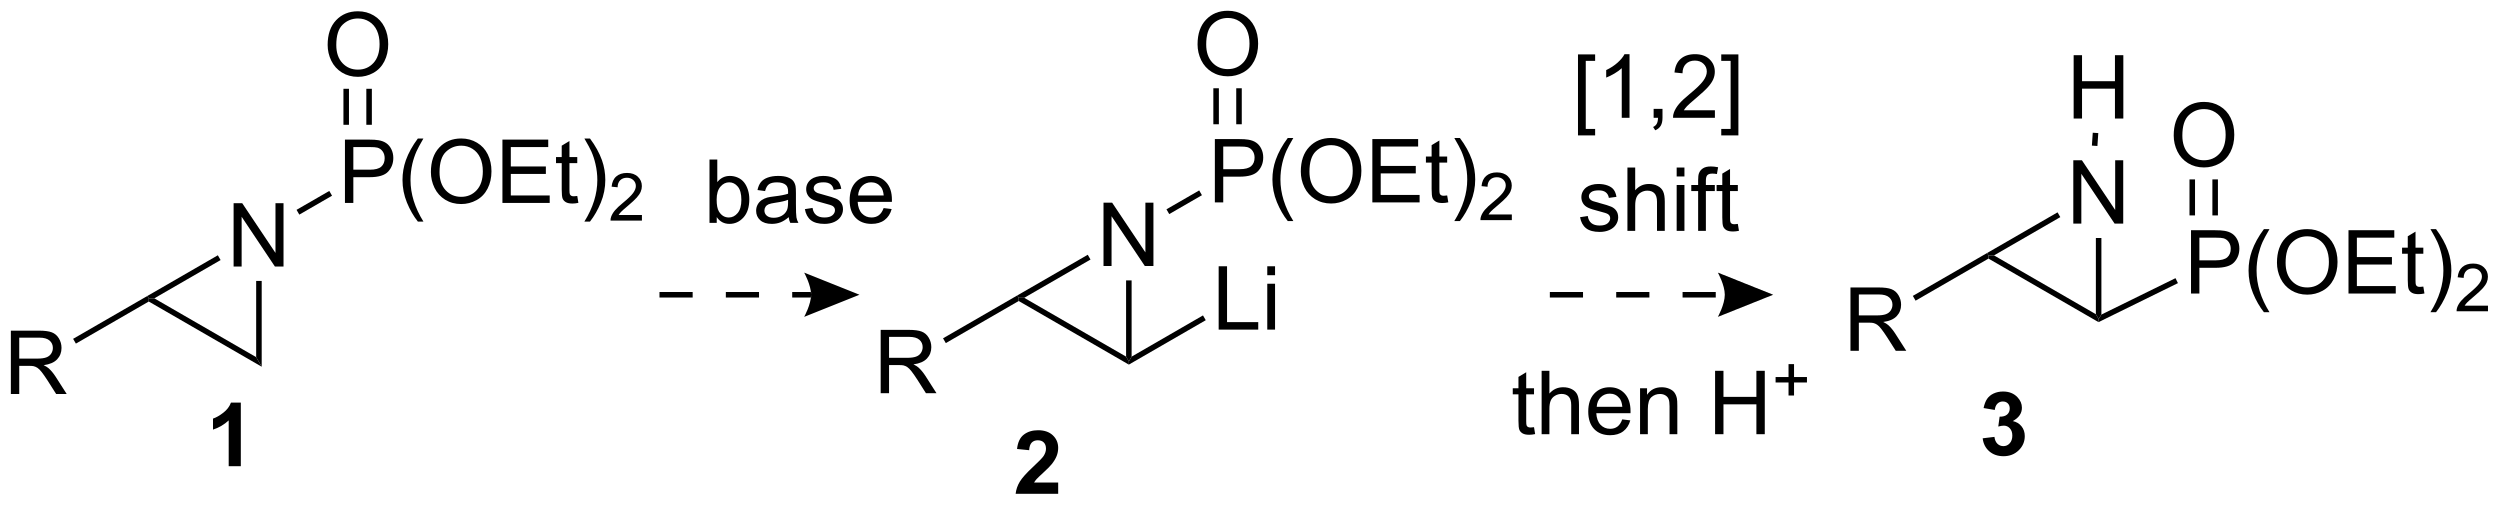 <?xml version="1.0" encoding="UTF-8"?>
<!DOCTYPE svg PUBLIC '-//W3C//DTD SVG 1.0//EN'
          'http://www.w3.org/TR/2001/REC-SVG-20010904/DTD/svg10.dtd'>
<svg stroke-dasharray="none" shape-rendering="auto" xmlns="http://www.w3.org/2000/svg" font-family="'Dialog'" text-rendering="auto" width="620" fill-opacity="1" color-interpolation="auto" color-rendering="auto" preserveAspectRatio="xMidYMid meet" font-size="12px" viewBox="0 0 620 126" fill="black" xmlns:xlink="http://www.w3.org/1999/xlink" stroke="black" image-rendering="auto" stroke-miterlimit="10" stroke-linecap="square" stroke-linejoin="miter" font-style="normal" stroke-width="1" height="126" stroke-dashoffset="0" font-weight="normal" stroke-opacity="1"
><!--Generated by the Batik Graphics2D SVG Generator--><defs id="genericDefs"
  /><g
  ><defs id="defs1"
    ><clipPath clipPathUnits="userSpaceOnUse" id="clipPath1"
      ><path d="M1.294 1.671 L233.67 1.671 L233.67 48.596 L1.294 48.596 L1.294 1.671 Z"
      /></clipPath
      ><clipPath clipPathUnits="userSpaceOnUse" id="clipPath2"
      ><path d="M23.876 21.353 L23.876 66.972 L249.791 66.972 L249.791 21.353 Z"
      /></clipPath
    ></defs
    ><g transform="scale(2.667,2.667) translate(-1.294,-1.671) matrix(1.029,0,0,1.029,-23.265,-20.292)"
    ><path d="M24.848 56.95 L24.848 51.224 L27.387 51.224 Q28.153 51.224 28.551 51.378 Q28.95 51.531 29.187 51.922 Q29.426 52.312 29.426 52.786 Q29.426 53.396 29.03 53.815 Q28.637 54.232 27.812 54.344 Q28.114 54.49 28.27 54.63 Q28.601 54.935 28.898 55.391 L29.895 56.95 L28.942 56.95 L28.184 55.758 Q27.851 55.242 27.635 54.969 Q27.421 54.695 27.252 54.586 Q27.082 54.477 26.905 54.435 Q26.778 54.406 26.483 54.406 L25.606 54.406 L25.606 56.95 L24.848 56.95 ZM25.606 53.75 L27.233 53.75 Q27.754 53.75 28.046 53.643 Q28.34 53.536 28.491 53.3 Q28.645 53.062 28.645 52.786 Q28.645 52.38 28.348 52.12 Q28.054 51.857 27.418 51.857 L25.606 51.857 L25.606 53.75 Z" stroke="none" clip-path="url(#clipPath2)"
    /></g
    ><g transform="matrix(2.743,0,0,2.743,-65.49,-58.569)"
    ><path d="M30.736 52.419 L30.486 51.986 L37.202 48.109 L37.327 48.325 L37.327 48.614 Z" stroke="none" clip-path="url(#clipPath2)"
    /></g
    ><g transform="matrix(2.743,0,0,2.743,-65.49,-58.569)"
    ><path d="M37.327 48.614 L37.327 48.325 L37.827 48.325 L47.036 53.642 L47.536 54.508 Z" stroke="none" clip-path="url(#clipPath2)"
    /></g
    ><g transform="matrix(2.743,0,0,2.743,-65.49,-58.569)"
    ><path d="M44.996 45.45 L44.996 39.724 L45.775 39.724 L48.782 44.219 L48.782 39.724 L49.509 39.724 L49.509 45.45 L48.73 45.45 L45.722 40.95 L45.722 45.45 L44.996 45.45 Z" stroke="none" clip-path="url(#clipPath2)"
    /></g
    ><g transform="matrix(2.743,0,0,2.743,-65.49,-58.569)"
    ><path d="M37.827 48.325 L37.327 48.325 L37.202 48.109 L43.571 44.432 L43.821 44.865 Z" stroke="none" clip-path="url(#clipPath2)"
    /></g
    ><g transform="matrix(2.743,0,0,2.743,-65.49,-58.569)"
    ><path d="M47.536 54.508 L47.036 53.642 L47.036 46.751 L47.536 46.751 Z" stroke="none" clip-path="url(#clipPath2)"
    /></g
    ><g transform="matrix(2.743,0,0,2.743,-65.49,-58.569)"
    ><path d="M55.063 39.7 L55.063 33.974 L57.224 33.974 Q57.795 33.974 58.094 34.029 Q58.516 34.099 58.8 34.297 Q59.086 34.492 59.261 34.849 Q59.435 35.203 59.435 35.63 Q59.435 36.359 58.969 36.867 Q58.506 37.372 57.29 37.372 L55.821 37.372 L55.821 39.7 L55.063 39.7 ZM55.821 36.695 L57.303 36.695 Q58.037 36.695 58.344 36.422 Q58.654 36.148 58.654 35.654 Q58.654 35.294 58.472 35.039 Q58.29 34.781 57.993 34.7 Q57.803 34.648 57.287 34.648 L55.821 34.648 L55.821 36.695 ZM61.654 41.385 Q61.071 40.651 60.667 39.667 Q60.266 38.68 60.266 37.625 Q60.266 36.695 60.568 35.844 Q60.92 34.857 61.654 33.875 L62.157 33.875 Q61.685 34.688 61.532 35.036 Q61.295 35.575 61.157 36.161 Q60.99 36.891 60.99 37.63 Q60.99 39.508 62.157 41.385 L61.654 41.385 ZM62.834 36.911 Q62.834 35.484 63.599 34.68 Q64.365 33.872 65.576 33.872 Q66.368 33.872 67.003 34.253 Q67.641 34.63 67.974 35.307 Q68.31 35.984 68.31 36.844 Q68.31 37.716 67.959 38.404 Q67.607 39.091 66.961 39.445 Q66.318 39.8 65.571 39.8 Q64.763 39.8 64.126 39.409 Q63.49 39.016 63.162 38.341 Q62.834 37.664 62.834 36.911 ZM63.615 36.922 Q63.615 37.958 64.17 38.555 Q64.727 39.148 65.568 39.148 Q66.422 39.148 66.974 38.547 Q67.529 37.945 67.529 36.841 Q67.529 36.141 67.292 35.62 Q67.055 35.099 66.599 34.812 Q66.146 34.523 65.579 34.523 Q64.774 34.523 64.193 35.078 Q63.615 35.63 63.615 36.922 ZM69.301 39.7 L69.301 33.974 L73.442 33.974 L73.442 34.648 L70.059 34.648 L70.059 36.404 L73.228 36.404 L73.228 37.075 L70.059 37.075 L70.059 39.023 L73.575 39.023 L73.575 39.7 L69.301 39.7 ZM76.067 39.07 L76.168 39.693 Q75.872 39.755 75.637 39.755 Q75.254 39.755 75.043 39.635 Q74.832 39.513 74.747 39.315 Q74.661 39.117 74.661 38.484 L74.661 36.099 L74.145 36.099 L74.145 35.552 L74.661 35.552 L74.661 34.523 L75.361 34.102 L75.361 35.552 L76.067 35.552 L76.067 36.099 L75.361 36.099 L75.361 38.523 Q75.361 38.825 75.398 38.911 Q75.434 38.997 75.517 39.05 Q75.603 39.099 75.76 39.099 Q75.877 39.099 76.067 39.07 ZM77.217 41.385 L76.711 41.385 Q77.881 39.508 77.881 37.63 Q77.881 36.896 77.711 36.172 Q77.579 35.586 77.342 35.047 Q77.188 34.695 76.711 33.875 L77.217 33.875 Q77.951 34.857 78.303 35.844 Q78.602 36.695 78.602 37.625 Q78.602 38.68 78.198 39.667 Q77.795 40.651 77.217 41.385 Z" stroke="none" clip-path="url(#clipPath2)"
    /></g
    ><g transform="matrix(2.743,0,0,2.743,-65.49,-58.569)"
    ><path d="M81.913 40.793 L81.913 41.3 L79.073 41.3 Q79.067 41.109 79.135 40.933 Q79.243 40.644 79.481 40.363 Q79.721 40.082 80.172 39.713 Q80.872 39.138 81.118 38.803 Q81.364 38.467 81.364 38.168 Q81.364 37.855 81.139 37.64 Q80.916 37.423 80.555 37.423 Q80.174 37.423 79.946 37.652 Q79.717 37.881 79.715 38.285 L79.172 38.23 Q79.229 37.623 79.592 37.306 Q79.956 36.988 80.567 36.988 Q81.186 36.988 81.545 37.332 Q81.907 37.673 81.907 38.179 Q81.907 38.437 81.801 38.687 Q81.696 38.935 81.45 39.211 Q81.206 39.486 80.637 39.967 Q80.163 40.365 80.028 40.508 Q79.893 40.65 79.805 40.793 L81.913 40.793 Z" stroke="none" clip-path="url(#clipPath2)"
    /></g
    ><g transform="matrix(2.743,0,0,2.743,-65.49,-58.569)"
    ><path d="M50.937 40.757 L50.687 40.324 L53.646 38.615 L53.896 39.048 Z" stroke="none" clip-path="url(#clipPath2)"
    /></g
    ><g transform="matrix(2.743,0,0,2.743,-65.49,-58.569)"
    ><path d="M53.499 25.411 Q53.499 23.984 54.264 23.18 Q55.03 22.372 56.241 22.372 Q57.033 22.372 57.668 22.753 Q58.306 23.13 58.639 23.807 Q58.975 24.484 58.975 25.344 Q58.975 26.216 58.624 26.904 Q58.272 27.591 57.626 27.945 Q56.983 28.299 56.236 28.299 Q55.428 28.299 54.791 27.909 Q54.155 27.516 53.827 26.841 Q53.499 26.164 53.499 25.411 ZM54.28 25.422 Q54.28 26.458 54.835 27.055 Q55.392 27.648 56.233 27.648 Q57.087 27.648 57.639 27.047 Q58.194 26.445 58.194 25.341 Q58.194 24.641 57.957 24.12 Q57.72 23.599 57.264 23.312 Q56.811 23.023 56.244 23.023 Q55.439 23.023 54.858 23.578 Q54.28 24.13 54.28 25.422 Z" stroke="none" clip-path="url(#clipPath2)"
    /></g
    ><g transform="matrix(2.743,0,0,2.743,-65.49,-58.569)"
    ><path d="M57.496 32.635 L56.996 32.635 L56.996 29.38 L57.496 29.38 ZM55.426 32.635 L55.426 29.38 L54.926 29.38 L54.926 32.635 Z" stroke="none" clip-path="url(#clipPath2)"
    /></g
    ><g transform="matrix(2.743,0,0,2.743,-65.49,-58.569)"
    ><path d="M191.179 53.069 L191.179 47.342 L193.718 47.342 Q194.484 47.342 194.882 47.496 Q195.281 47.649 195.518 48.04 Q195.757 48.431 195.757 48.904 Q195.757 49.514 195.361 49.933 Q194.968 50.35 194.143 50.462 Q194.445 50.608 194.601 50.748 Q194.932 51.053 195.228 51.509 L196.226 53.069 L195.273 53.069 L194.515 51.876 Q194.182 51.36 193.965 51.087 Q193.752 50.813 193.583 50.704 Q193.413 50.595 193.236 50.553 Q193.109 50.524 192.814 50.524 L191.937 50.524 L191.937 53.069 L191.179 53.069 ZM191.937 49.868 L193.564 49.868 Q194.085 49.868 194.377 49.761 Q194.671 49.654 194.822 49.418 Q194.976 49.181 194.976 48.904 Q194.976 48.498 194.679 48.238 Q194.385 47.975 193.749 47.975 L191.937 47.975 L191.937 49.868 Z" stroke="none" clip-path="url(#clipPath2)"
    /></g
    ><g transform="matrix(2.743,0,0,2.743,-65.49,-58.569)"
    ><path d="M197.067 48.537 L196.817 48.104 L203.533 44.227 L203.658 44.444 L203.658 44.732 Z" stroke="none" clip-path="url(#clipPath2)"
    /></g
    ><g transform="matrix(2.743,0,0,2.743,-65.49,-58.569)"
    ><path d="M203.658 44.732 L203.658 44.444 L204.158 44.444 L213.367 49.761 L213.617 50.194 L213.608 50.477 Z" stroke="none" clip-path="url(#clipPath2)"
    /></g
    ><g transform="matrix(2.743,0,0,2.743,-65.49,-58.569)"
    ><path d="M211.327 41.569 L211.327 35.842 L212.105 35.842 L215.113 40.337 L215.113 35.842 L215.84 35.842 L215.84 41.569 L215.061 41.569 L212.053 37.069 L212.053 41.569 L211.327 41.569 Z" stroke="none" clip-path="url(#clipPath2)"
    /></g
    ><g transform="matrix(2.743,0,0,2.743,-65.49,-58.569)"
    ><path d="M204.158 44.444 L203.658 44.444 L203.533 44.227 L209.902 40.55 L210.152 40.983 Z" stroke="none" clip-path="url(#clipPath2)"
    /></g
    ><g transform="matrix(2.743,0,0,2.743,-65.49,-58.569)"
    ><path d="M213.867 49.792 L213.617 50.194 L213.367 49.761 L213.367 42.868 L213.867 42.868 Z" stroke="none" clip-path="url(#clipPath2)"
    /></g
    ><g transform="matrix(2.743,0,0,2.743,-65.49,-58.569)"
    ><path d="M221.969 47.894 L221.969 42.167 L224.13 42.167 Q224.701 42.167 225 42.222 Q225.422 42.292 225.706 42.49 Q225.992 42.685 226.167 43.042 Q226.341 43.396 226.341 43.823 Q226.341 44.552 225.875 45.06 Q225.412 45.565 224.195 45.565 L222.727 45.565 L222.727 47.894 L221.969 47.894 ZM222.727 44.888 L224.208 44.888 Q224.943 44.888 225.25 44.615 Q225.56 44.341 225.56 43.847 Q225.56 43.487 225.378 43.232 Q225.195 42.974 224.899 42.894 Q224.708 42.841 224.193 42.841 L222.727 42.841 L222.727 44.888 ZM228.56 49.578 Q227.977 48.844 227.573 47.86 Q227.172 46.873 227.172 45.818 Q227.172 44.888 227.474 44.037 Q227.826 43.05 228.56 42.068 L229.063 42.068 Q228.591 42.88 228.438 43.229 Q228.201 43.769 228.063 44.354 Q227.896 45.084 227.896 45.823 Q227.896 47.701 229.063 49.578 L228.56 49.578 ZM229.74 45.104 Q229.74 43.677 230.505 42.873 Q231.271 42.065 232.482 42.065 Q233.274 42.065 233.909 42.446 Q234.547 42.823 234.88 43.5 Q235.216 44.177 235.216 45.037 Q235.216 45.909 234.865 46.597 Q234.513 47.284 233.867 47.638 Q233.224 47.992 232.477 47.992 Q231.669 47.992 231.031 47.602 Q230.396 47.209 230.068 46.534 Q229.74 45.857 229.74 45.104 ZM230.521 45.115 Q230.521 46.151 231.076 46.748 Q231.633 47.341 232.474 47.341 Q233.328 47.341 233.88 46.74 Q234.435 46.138 234.435 45.034 Q234.435 44.334 234.198 43.813 Q233.961 43.292 233.505 43.005 Q233.052 42.716 232.484 42.716 Q231.68 42.716 231.099 43.271 Q230.521 43.823 230.521 45.115 ZM236.207 47.894 L236.207 42.167 L240.348 42.167 L240.348 42.841 L236.965 42.841 L236.965 44.597 L240.134 44.597 L240.134 45.269 L236.965 45.269 L236.965 47.216 L240.481 47.216 L240.481 47.894 L236.207 47.894 ZM242.973 47.263 L243.074 47.886 Q242.778 47.948 242.543 47.948 Q242.16 47.948 241.949 47.828 Q241.738 47.706 241.653 47.508 Q241.566 47.31 241.566 46.677 L241.566 44.292 L241.051 44.292 L241.051 43.745 L241.566 43.745 L241.566 42.716 L242.267 42.294 L242.267 43.745 L242.973 43.745 L242.973 44.292 L242.267 44.292 L242.267 46.716 Q242.267 47.019 242.304 47.104 Q242.34 47.19 242.423 47.242 Q242.509 47.292 242.666 47.292 Q242.783 47.292 242.973 47.263 ZM244.123 49.578 L243.617 49.578 Q244.787 47.701 244.787 45.823 Q244.787 45.089 244.617 44.365 Q244.484 43.779 244.248 43.24 Q244.094 42.888 243.617 42.068 L244.123 42.068 Q244.857 43.05 245.208 44.037 Q245.508 44.888 245.508 45.818 Q245.508 46.873 245.104 47.86 Q244.701 48.844 244.123 49.578 Z" stroke="none" clip-path="url(#clipPath2)"
    /></g
    ><g transform="matrix(2.743,0,0,2.743,-65.49,-58.569)"
    ><path d="M248.819 48.986 L248.819 49.493 L245.979 49.493 Q245.973 49.302 246.041 49.126 Q246.149 48.837 246.387 48.556 Q246.627 48.275 247.078 47.906 Q247.778 47.331 248.024 46.995 Q248.27 46.66 248.27 46.361 Q248.27 46.048 248.045 45.833 Q247.822 45.617 247.461 45.617 Q247.08 45.617 246.852 45.845 Q246.623 46.074 246.621 46.478 L246.078 46.423 Q246.135 45.816 246.498 45.499 Q246.862 45.181 247.473 45.181 Q248.092 45.181 248.451 45.525 Q248.813 45.867 248.813 46.372 Q248.813 46.63 248.707 46.88 Q248.602 47.128 248.356 47.404 Q248.112 47.679 247.543 48.16 Q247.069 48.558 246.934 48.7 Q246.799 48.843 246.711 48.986 L248.819 48.986 Z" stroke="none" clip-path="url(#clipPath2)"
    /></g
    ><g transform="matrix(2.743,0,0,2.743,-65.49,-58.569)"
    ><path d="M220.405 33.604 Q220.405 32.177 221.17 31.373 Q221.936 30.565 223.147 30.565 Q223.939 30.565 224.574 30.946 Q225.212 31.323 225.545 32 Q225.881 32.677 225.881 33.537 Q225.881 34.409 225.53 35.097 Q225.178 35.784 224.532 36.138 Q223.889 36.492 223.142 36.492 Q222.334 36.492 221.696 36.102 Q221.061 35.709 220.733 35.034 Q220.405 34.357 220.405 33.604 ZM221.186 33.615 Q221.186 34.651 221.741 35.248 Q222.298 35.841 223.139 35.841 Q223.993 35.841 224.545 35.24 Q225.1 34.638 225.1 33.534 Q225.1 32.834 224.863 32.313 Q224.626 31.792 224.17 31.506 Q223.717 31.216 223.149 31.216 Q222.345 31.216 221.764 31.771 Q221.186 32.323 221.186 33.615 Z" stroke="none" clip-path="url(#clipPath2)"
    /></g
    ><g transform="matrix(2.743,0,0,2.743,-65.49,-58.569)"
    ><path d="M224.402 40.828 L223.902 40.828 L223.902 37.573 L224.402 37.573 ZM222.332 40.828 L222.332 37.573 L221.832 37.573 L221.832 40.828 Z" stroke="none" clip-path="url(#clipPath2)"
    /></g
    ><g transform="matrix(2.743,0,0,2.743,-65.49,-58.569)"
    ><path d="M213.608 50.477 L213.617 50.194 L213.867 49.792 L220.566 46.501 L220.787 46.95 Z" stroke="none" clip-path="url(#clipPath2)"
    /></g
    ><g transform="matrix(2.743,0,0,2.743,-65.49,-58.569)"
    ><path d="M103.499 56.903 L103.499 51.176 L106.038 51.176 Q106.803 51.176 107.202 51.33 Q107.6 51.484 107.837 51.874 Q108.077 52.265 108.077 52.739 Q108.077 53.348 107.681 53.768 Q107.288 54.184 106.462 54.296 Q106.764 54.442 106.92 54.583 Q107.251 54.887 107.548 55.343 L108.545 56.903 L107.592 56.903 L106.834 55.71 Q106.501 55.195 106.285 54.921 Q106.071 54.648 105.902 54.538 Q105.733 54.429 105.556 54.387 Q105.428 54.359 105.134 54.359 L104.256 54.359 L104.256 56.903 L103.499 56.903 ZM104.256 53.703 L105.884 53.703 Q106.405 53.703 106.696 53.596 Q106.991 53.489 107.142 53.252 Q107.295 53.015 107.295 52.739 Q107.295 52.333 106.999 52.072 Q106.704 51.809 106.069 51.809 L104.256 51.809 L104.256 53.703 Z" stroke="none" clip-path="url(#clipPath2)"
    /></g
    ><g transform="matrix(2.743,0,0,2.743,-65.49,-58.569)"
    ><path d="M109.387 52.372 L109.137 51.939 L115.853 48.061 L115.978 48.278 L115.978 48.567 Z" stroke="none" clip-path="url(#clipPath2)"
    /></g
    ><g transform="matrix(2.743,0,0,2.743,-65.49,-58.569)"
    ><path d="M115.978 48.567 L115.978 48.278 L116.478 48.278 L125.687 53.595 L125.937 54.028 L125.937 54.317 Z" stroke="none" clip-path="url(#clipPath2)"
    /></g
    ><g transform="matrix(2.743,0,0,2.743,-65.49,-58.569)"
    ><path d="M123.646 45.403 L123.646 39.676 L124.425 39.676 L127.433 44.171 L127.433 39.676 L128.159 39.676 L128.159 45.403 L127.381 45.403 L124.373 40.903 L124.373 45.403 L123.646 45.403 Z" stroke="none" clip-path="url(#clipPath2)"
    /></g
    ><g transform="matrix(2.743,0,0,2.743,-65.49,-58.569)"
    ><path d="M116.478 48.278 L115.978 48.278 L115.853 48.061 L122.221 44.385 L122.471 44.818 Z" stroke="none" clip-path="url(#clipPath2)"
    /></g
    ><g transform="matrix(2.743,0,0,2.743,-65.49,-58.569)"
    ><path d="M126.187 53.595 L125.937 54.028 L125.687 53.595 L125.687 46.703 L126.187 46.703 Z" stroke="none" clip-path="url(#clipPath2)"
    /></g
    ><g transform="matrix(2.743,0,0,2.743,-65.49,-58.569)"
    ><path d="M133.713 39.653 L133.713 33.926 L135.875 33.926 Q136.445 33.926 136.745 33.981 Q137.167 34.051 137.45 34.249 Q137.737 34.445 137.911 34.801 Q138.086 35.156 138.086 35.583 Q138.086 36.312 137.62 36.82 Q137.156 37.325 135.94 37.325 L134.471 37.325 L134.471 39.653 L133.713 39.653 ZM134.471 36.648 L135.953 36.648 Q136.687 36.648 136.995 36.374 Q137.304 36.101 137.304 35.606 Q137.304 35.247 137.122 34.991 Q136.94 34.734 136.643 34.653 Q136.453 34.601 135.937 34.601 L134.471 34.601 L134.471 36.648 ZM140.304 41.338 Q139.721 40.603 139.318 39.619 Q138.917 38.632 138.917 37.577 Q138.917 36.648 139.219 35.796 Q139.57 34.809 140.304 33.827 L140.807 33.827 Q140.336 34.64 140.182 34.989 Q139.945 35.528 139.807 36.114 Q139.641 36.843 139.641 37.583 Q139.641 39.46 140.807 41.338 L140.304 41.338 ZM141.484 36.864 Q141.484 35.437 142.25 34.632 Q143.016 33.825 144.226 33.825 Q145.018 33.825 145.654 34.205 Q146.292 34.583 146.625 35.26 Q146.961 35.937 146.961 36.796 Q146.961 37.669 146.609 38.356 Q146.258 39.044 145.612 39.398 Q144.969 39.752 144.221 39.752 Q143.414 39.752 142.776 39.361 Q142.141 38.968 141.812 38.294 Q141.484 37.616 141.484 36.864 ZM142.266 36.874 Q142.266 37.911 142.82 38.507 Q143.377 39.101 144.219 39.101 Q145.073 39.101 145.625 38.499 Q146.179 37.898 146.179 36.794 Q146.179 36.093 145.943 35.572 Q145.706 35.051 145.25 34.765 Q144.797 34.476 144.229 34.476 Q143.424 34.476 142.844 35.031 Q142.266 35.583 142.266 36.874 ZM147.952 39.653 L147.952 33.926 L152.092 33.926 L152.092 34.601 L148.709 34.601 L148.709 36.356 L151.879 36.356 L151.879 37.028 L148.709 37.028 L148.709 38.976 L152.225 38.976 L152.225 39.653 L147.952 39.653 ZM154.717 39.023 L154.819 39.645 Q154.522 39.708 154.288 39.708 Q153.905 39.708 153.694 39.588 Q153.483 39.465 153.397 39.267 Q153.311 39.07 153.311 38.437 L153.311 36.051 L152.795 36.051 L152.795 35.505 L153.311 35.505 L153.311 34.476 L154.012 34.054 L154.012 35.505 L154.717 35.505 L154.717 36.051 L154.012 36.051 L154.012 38.476 Q154.012 38.778 154.048 38.864 Q154.084 38.95 154.168 39.002 Q154.254 39.051 154.41 39.051 Q154.527 39.051 154.717 39.023 ZM155.867 41.338 L155.362 41.338 Q156.531 39.46 156.531 37.583 Q156.531 36.848 156.362 36.124 Q156.229 35.538 155.992 34.999 Q155.838 34.648 155.362 33.827 L155.867 33.827 Q156.601 34.809 156.953 35.796 Q157.252 36.648 157.252 37.577 Q157.252 38.632 156.849 39.619 Q156.445 40.603 155.867 41.338 Z" stroke="none" clip-path="url(#clipPath2)"
    /></g
    ><g transform="matrix(2.743,0,0,2.743,-65.49,-58.569)"
    ><path d="M160.563 40.745 L160.563 41.253 L157.723 41.253 Q157.717 41.062 157.786 40.886 Q157.893 40.597 158.131 40.315 Q158.372 40.034 158.823 39.665 Q159.522 39.091 159.768 38.755 Q160.014 38.419 160.014 38.12 Q160.014 37.808 159.79 37.593 Q159.567 37.376 159.206 37.376 Q158.825 37.376 158.596 37.605 Q158.368 37.833 158.366 38.237 L157.823 38.183 Q157.879 37.575 158.243 37.259 Q158.606 36.94 159.217 36.94 Q159.836 36.94 160.196 37.284 Q160.557 37.626 160.557 38.132 Q160.557 38.39 160.452 38.64 Q160.346 38.888 160.1 39.163 Q159.856 39.438 159.288 39.919 Q158.813 40.317 158.678 40.46 Q158.543 40.602 158.456 40.745 L160.563 40.745 Z" stroke="none" clip-path="url(#clipPath2)"
    /></g
    ><g transform="matrix(2.743,0,0,2.743,-65.49,-58.569)"
    ><path d="M129.587 40.709 L129.337 40.276 L132.296 38.568 L132.546 39.001 Z" stroke="none" clip-path="url(#clipPath2)"
    /></g
    ><g transform="matrix(2.743,0,0,2.743,-65.49,-58.569)"
    ><path d="M132.149 25.364 Q132.149 23.937 132.915 23.132 Q133.68 22.325 134.891 22.325 Q135.683 22.325 136.319 22.705 Q136.957 23.083 137.29 23.76 Q137.626 24.437 137.626 25.296 Q137.626 26.169 137.274 26.856 Q136.923 27.544 136.277 27.898 Q135.634 28.252 134.886 28.252 Q134.079 28.252 133.441 27.861 Q132.805 27.468 132.477 26.794 Q132.149 26.116 132.149 25.364 ZM132.93 25.374 Q132.93 26.411 133.485 27.007 Q134.042 27.601 134.884 27.601 Q135.738 27.601 136.29 26.999 Q136.845 26.398 136.845 25.294 Q136.845 24.593 136.608 24.072 Q136.371 23.551 135.915 23.265 Q135.462 22.976 134.894 22.976 Q134.089 22.976 133.509 23.53 Q132.93 24.083 132.93 25.374 Z" stroke="none" clip-path="url(#clipPath2)"
    /></g
    ><g transform="matrix(2.743,0,0,2.743,-65.49,-58.569)"
    ><path d="M136.146 32.587 L135.646 32.587 L135.646 29.332 L136.146 29.332 ZM134.076 32.587 L134.076 29.332 L133.576 29.332 L133.576 32.587 Z" stroke="none" clip-path="url(#clipPath2)"
    /></g
    ><g transform="matrix(2.743,0,0,2.743,-65.49,-58.569)"
    ><path d="M134.057 51.153 L134.057 45.426 L134.815 45.426 L134.815 50.476 L137.635 50.476 L137.635 51.153 L134.057 51.153 ZM138.452 46.234 L138.452 45.426 L139.155 45.426 L139.155 46.234 L138.452 46.234 ZM138.452 51.153 L138.452 47.005 L139.155 47.005 L139.155 51.153 L138.452 51.153 Z" stroke="none" clip-path="url(#clipPath2)"
    /></g
    ><g transform="matrix(2.743,0,0,2.743,-65.49,-58.569)"
    ><path d="M125.937 54.317 L125.937 54.028 L126.187 53.595 L132.64 49.869 L132.89 50.302 Z" stroke="none" clip-path="url(#clipPath2)"
    /></g
    ><g transform="matrix(2.743,0,0,2.743,-65.49,-58.569)"
    ><path d="M166.732 40.988 L167.428 40.879 Q167.485 41.298 167.753 41.522 Q168.022 41.743 168.501 41.743 Q168.985 41.743 169.22 41.545 Q169.454 41.347 169.454 41.082 Q169.454 40.845 169.248 40.707 Q169.102 40.613 168.529 40.47 Q167.756 40.275 167.457 40.131 Q167.157 39.988 167.003 39.738 Q166.85 39.485 166.85 39.181 Q166.85 38.902 166.975 38.668 Q167.102 38.431 167.321 38.275 Q167.485 38.152 167.769 38.069 Q168.053 37.985 168.376 37.985 Q168.865 37.985 169.232 38.126 Q169.602 38.267 169.777 38.506 Q169.954 38.746 170.022 39.15 L169.334 39.243 Q169.287 38.923 169.061 38.743 Q168.837 38.563 168.428 38.563 Q167.943 38.563 167.735 38.725 Q167.529 38.884 167.529 39.097 Q167.529 39.235 167.615 39.345 Q167.701 39.457 167.883 39.532 Q167.99 39.571 168.506 39.712 Q169.251 39.91 169.545 40.038 Q169.842 40.165 170.008 40.407 Q170.178 40.65 170.178 41.009 Q170.178 41.36 169.972 41.67 Q169.766 41.98 169.378 42.152 Q168.993 42.321 168.506 42.321 Q167.696 42.321 167.272 41.985 Q166.85 41.65 166.732 40.988 ZM171.014 42.228 L171.014 36.501 L171.717 36.501 L171.717 38.556 Q172.209 37.985 172.959 37.985 Q173.42 37.985 173.758 38.168 Q174.1 38.347 174.245 38.668 Q174.391 38.988 174.391 39.597 L174.391 42.228 L173.688 42.228 L173.688 39.597 Q173.688 39.071 173.459 38.832 Q173.232 38.59 172.813 38.59 Q172.501 38.59 172.225 38.754 Q171.951 38.915 171.834 39.194 Q171.717 39.47 171.717 39.957 L171.717 42.228 L171.014 42.228 ZM175.466 37.308 L175.466 36.501 L176.169 36.501 L176.169 37.308 L175.466 37.308 ZM175.466 42.228 L175.466 38.079 L176.169 38.079 L176.169 42.228 L175.466 42.228 ZM177.407 42.228 L177.407 38.626 L176.787 38.626 L176.787 38.079 L177.407 38.079 L177.407 37.636 Q177.407 37.22 177.482 37.017 Q177.584 36.743 177.839 36.574 Q178.095 36.402 178.555 36.402 Q178.852 36.402 179.212 36.472 L179.107 37.087 Q178.889 37.048 178.693 37.048 Q178.373 37.048 178.24 37.186 Q178.107 37.321 178.107 37.696 L178.107 38.079 L178.915 38.079 L178.915 38.626 L178.107 38.626 L178.107 42.228 L177.407 42.228 ZM180.997 41.597 L181.098 42.22 Q180.802 42.282 180.567 42.282 Q180.184 42.282 179.973 42.163 Q179.762 42.04 179.677 41.842 Q179.591 41.644 179.591 41.011 L179.591 38.626 L179.075 38.626 L179.075 38.079 L179.591 38.079 L179.591 37.05 L180.291 36.629 L180.291 38.079 L180.997 38.079 L180.997 38.626 L180.291 38.626 L180.291 41.05 Q180.291 41.353 180.328 41.438 Q180.364 41.525 180.447 41.577 Q180.533 41.626 180.69 41.626 Q180.807 41.626 180.997 41.597 Z" stroke="none" clip-path="url(#clipPath2)"
    /></g
    ><g transform="matrix(2.743,0,0,2.743,-65.49,-58.569)"
    ><path d="M211.358 32.069 L211.358 26.342 L212.116 26.342 L212.116 28.694 L215.092 28.694 L215.092 26.342 L215.85 26.342 L215.85 32.069 L215.092 32.069 L215.092 29.368 L212.116 29.368 L212.116 32.069 L211.358 32.069 Z" stroke="none" clip-path="url(#clipPath2)"
    /></g
    ><g transform="matrix(2.743,0,0,2.743,-65.49,-58.569)"
    ><path d="M213.506 34.551 L213.007 34.517 L213.086 33.352 L213.585 33.385 Z" stroke="none" clip-path="url(#clipPath2)"
    /></g
    ><g transform="matrix(2.743,0,0,2.743,-65.49,-58.569)"
    ><path d="M45.648 63.5 L44.552 63.5 L44.552 59.362 Q43.95 59.925 43.133 60.195 L43.133 59.198 Q43.562 59.057 44.065 58.667 Q44.57 58.273 44.758 57.75 L45.648 57.75 L45.648 63.5 Z" stroke="none" clip-path="url(#clipPath2)"
    /></g
    ><g transform="matrix(2.743,0,0,2.743,-65.49,-58.569)"
    ><path d="M119.547 64.979 L119.547 66 L115.701 66 Q115.763 65.422 116.076 64.904 Q116.388 64.385 117.31 63.531 Q118.052 62.839 118.219 62.594 Q118.445 62.253 118.445 61.922 Q118.445 61.555 118.247 61.357 Q118.052 61.159 117.703 61.159 Q117.359 61.159 117.156 61.367 Q116.953 61.573 116.922 62.055 L115.828 61.945 Q115.927 61.039 116.443 60.646 Q116.958 60.25 117.732 60.25 Q118.578 60.25 119.062 60.708 Q119.547 61.164 119.547 61.844 Q119.547 62.229 119.409 62.581 Q119.271 62.93 118.969 63.312 Q118.771 63.565 118.25 64.042 Q117.732 64.518 117.591 64.674 Q117.453 64.831 117.367 64.979 L119.547 64.979 Z" stroke="none" clip-path="url(#clipPath2)"
    /></g
    ><g transform="matrix(2.743,0,0,2.743,-65.49,-58.569)"
    ><path d="M203.134 60.979 L204.197 60.852 Q204.246 61.258 204.467 61.474 Q204.691 61.688 205.009 61.688 Q205.348 61.688 205.579 61.43 Q205.814 61.172 205.814 60.734 Q205.814 60.32 205.59 60.078 Q205.369 59.836 205.048 59.836 Q204.837 59.836 204.543 59.917 L204.665 59.023 Q205.111 59.034 205.345 58.831 Q205.579 58.625 205.579 58.284 Q205.579 57.995 205.407 57.823 Q205.236 57.651 204.949 57.651 Q204.668 57.651 204.467 57.846 Q204.269 58.042 204.228 58.417 L203.215 58.245 Q203.322 57.727 203.532 57.417 Q203.746 57.104 204.126 56.927 Q204.509 56.75 204.98 56.75 Q205.79 56.75 206.277 57.266 Q206.681 57.688 206.681 58.219 Q206.681 58.971 205.855 59.422 Q206.348 59.526 206.642 59.893 Q206.939 60.26 206.939 60.781 Q206.939 61.534 206.387 62.068 Q205.837 62.599 205.017 62.599 Q204.238 62.599 203.725 62.151 Q203.215 61.703 203.134 60.979 Z" stroke="none" clip-path="url(#clipPath2)"
    /></g
    ><g transform="matrix(2.743,0,0,2.743,-65.49,-58.569)"
    ><path d="M83.5 48.25 L86.5 48.25 L86.5 47.75 L83.5 47.75 ZM89.5 48.25 L92.5 48.25 L92.5 47.75 L89.5 47.75 ZM95.5 48.25 L97.207 48.25 L97.207 47.75 L95.5 47.75 ZM101.582 48 L96.582 50 C96.582 50 97.207 48.875 97.207 48 C97.207 47.125 96.582 46 96.582 46 Z" stroke="none" clip-path="url(#clipPath2)"
    /></g
    ><g transform="matrix(2.743,0,0,2.743,-65.49,-58.569)"
    ><path d="M88.677 41.5 L88.023 41.5 L88.023 35.773 L88.727 35.773 L88.727 37.815 Q89.172 37.258 89.865 37.258 Q90.247 37.258 90.588 37.411 Q90.93 37.565 91.151 37.846 Q91.372 38.125 91.497 38.521 Q91.622 38.914 91.622 39.362 Q91.622 40.43 91.094 41.013 Q90.568 41.594 89.828 41.594 Q89.094 41.594 88.677 40.979 L88.677 41.5 ZM88.669 39.393 Q88.669 40.141 88.872 40.471 Q89.203 41.016 89.771 41.016 Q90.232 41.016 90.568 40.615 Q90.904 40.214 90.904 39.422 Q90.904 38.609 90.581 38.224 Q90.258 37.836 89.802 37.836 Q89.341 37.836 89.005 38.237 Q88.669 38.635 88.669 39.393 ZM95.184 40.987 Q94.793 41.32 94.431 41.458 Q94.072 41.594 93.658 41.594 Q92.973 41.594 92.606 41.26 Q92.238 40.925 92.238 40.406 Q92.238 40.102 92.376 39.849 Q92.517 39.596 92.741 39.445 Q92.965 39.292 93.246 39.214 Q93.454 39.159 93.871 39.109 Q94.723 39.008 95.126 38.867 Q95.129 38.721 95.129 38.682 Q95.129 38.253 94.931 38.078 Q94.66 37.839 94.129 37.839 Q93.634 37.839 93.397 38.013 Q93.16 38.188 93.048 38.628 L92.361 38.534 Q92.454 38.094 92.668 37.823 Q92.884 37.55 93.29 37.404 Q93.697 37.258 94.231 37.258 Q94.762 37.258 95.092 37.383 Q95.426 37.508 95.582 37.698 Q95.738 37.885 95.801 38.175 Q95.837 38.354 95.837 38.823 L95.837 39.76 Q95.837 40.742 95.882 41.003 Q95.926 41.26 96.059 41.5 L95.324 41.5 Q95.215 41.281 95.184 40.987 ZM95.126 39.417 Q94.743 39.573 93.978 39.682 Q93.543 39.745 93.363 39.823 Q93.184 39.901 93.085 40.052 Q92.988 40.203 92.988 40.385 Q92.988 40.667 93.202 40.854 Q93.415 41.042 93.824 41.042 Q94.231 41.042 94.546 40.865 Q94.863 40.688 95.012 40.378 Q95.126 40.141 95.126 39.675 L95.126 39.417 ZM96.646 40.26 L97.341 40.151 Q97.398 40.57 97.667 40.794 Q97.935 41.016 98.414 41.016 Q98.898 41.016 99.133 40.818 Q99.367 40.62 99.367 40.354 Q99.367 40.117 99.162 39.979 Q99.016 39.885 98.443 39.742 Q97.669 39.547 97.37 39.404 Q97.07 39.26 96.917 39.01 Q96.763 38.758 96.763 38.453 Q96.763 38.175 96.888 37.94 Q97.016 37.703 97.234 37.547 Q97.398 37.425 97.682 37.341 Q97.966 37.258 98.289 37.258 Q98.779 37.258 99.146 37.398 Q99.516 37.539 99.69 37.779 Q99.867 38.018 99.935 38.422 L99.247 38.516 Q99.201 38.195 98.974 38.016 Q98.75 37.836 98.341 37.836 Q97.857 37.836 97.648 37.997 Q97.443 38.156 97.443 38.37 Q97.443 38.508 97.529 38.617 Q97.615 38.729 97.797 38.805 Q97.904 38.844 98.419 38.984 Q99.164 39.182 99.458 39.31 Q99.755 39.438 99.922 39.68 Q100.091 39.922 100.091 40.281 Q100.091 40.633 99.885 40.943 Q99.68 41.253 99.292 41.425 Q98.906 41.594 98.419 41.594 Q97.609 41.594 97.185 41.258 Q96.763 40.922 96.646 40.26 ZM103.766 40.164 L104.492 40.253 Q104.32 40.891 103.854 41.242 Q103.391 41.594 102.669 41.594 Q101.758 41.594 101.224 41.034 Q100.693 40.471 100.693 39.461 Q100.693 38.414 101.232 37.836 Q101.771 37.258 102.63 37.258 Q103.461 37.258 103.987 37.825 Q104.516 38.391 104.516 39.417 Q104.516 39.479 104.513 39.604 L101.419 39.604 Q101.458 40.289 101.805 40.654 Q102.154 41.016 102.672 41.016 Q103.06 41.016 103.333 40.812 Q103.607 40.609 103.766 40.164 ZM101.458 39.026 L103.773 39.026 Q103.727 38.503 103.508 38.242 Q103.172 37.836 102.638 37.836 Q102.154 37.836 101.823 38.161 Q101.492 38.484 101.458 39.026 Z" stroke="none" clip-path="url(#clipPath2)"
    /></g
    ><g transform="matrix(2.743,0,0,2.743,-65.49,-58.569)"
    ><path d="M164 48.25 L167 48.25 L167 47.75 L164 47.75 ZM170 48.25 L173 48.25 L173 47.75 L170 47.75 ZM176 48.25 L179 48.25 L179 47.75 L176 47.75 ZM184.192 48 L179.192 50 C179.192 50 179.817 48.875 179.817 48 C179.817 47.125 179.192 46 179.192 46 Z" stroke="none" clip-path="url(#clipPath2)"
    /></g
    ><g transform="matrix(2.743,0,0,2.743,-65.49,-58.569)"
    ><path d="M166.544 33.591 L166.544 26.273 L168.094 26.273 L168.094 26.854 L167.247 26.854 L167.247 33.008 L168.094 33.008 L168.094 33.591 L166.544 33.591 ZM171.204 32 L170.501 32 L170.501 27.518 Q170.246 27.76 169.835 28.003 Q169.423 28.245 169.095 28.367 L169.095 27.688 Q169.684 27.409 170.124 27.016 Q170.566 26.62 170.751 26.25 L171.204 26.25 L171.204 32 ZM173.383 32 L173.383 31.198 L174.185 31.198 L174.185 32 Q174.185 32.443 174.029 32.714 Q173.872 32.984 173.531 33.133 L173.336 32.833 Q173.56 32.734 173.664 32.544 Q173.771 32.357 173.781 32 L173.383 32 ZM178.923 31.323 L178.923 32 L175.137 32 Q175.129 31.745 175.22 31.51 Q175.363 31.125 175.681 30.75 Q176.001 30.375 176.603 29.883 Q177.535 29.117 177.863 28.669 Q178.191 28.221 178.191 27.823 Q178.191 27.406 177.892 27.12 Q177.595 26.831 177.113 26.831 Q176.606 26.831 176.301 27.135 Q175.996 27.44 175.994 27.979 L175.269 27.906 Q175.345 27.096 175.829 26.674 Q176.314 26.25 177.129 26.25 Q177.954 26.25 178.434 26.708 Q178.915 27.164 178.915 27.838 Q178.915 28.182 178.775 28.516 Q178.634 28.846 178.306 29.213 Q177.981 29.581 177.223 30.221 Q176.59 30.753 176.41 30.943 Q176.231 31.133 176.113 31.323 L178.923 31.323 ZM181.047 33.591 L179.497 33.591 L179.497 33.008 L180.344 33.008 L180.344 26.854 L179.497 26.854 L179.497 26.273 L181.047 26.273 L181.047 33.591 Z" stroke="none" clip-path="url(#clipPath2)"
    /></g
    ><g transform="matrix(2.743,0,0,2.743,-65.49,-58.569)"
    ><path d="M162.569 59.976 L162.67 60.598 Q162.373 60.661 162.139 60.661 Q161.756 60.661 161.545 60.541 Q161.334 60.419 161.248 60.221 Q161.162 60.023 161.162 59.39 L161.162 57.004 L160.647 57.004 L160.647 56.458 L161.162 56.458 L161.162 55.429 L161.863 55.007 L161.863 56.458 L162.569 56.458 L162.569 57.004 L161.863 57.004 L161.863 59.429 Q161.863 59.731 161.899 59.817 Q161.936 59.903 162.019 59.955 Q162.105 60.004 162.261 60.004 Q162.378 60.004 162.569 59.976 ZM163.257 60.606 L163.257 54.879 L163.96 54.879 L163.96 56.934 Q164.453 56.364 165.203 56.364 Q165.663 56.364 166.002 56.546 Q166.343 56.726 166.489 57.046 Q166.635 57.366 166.635 57.976 L166.635 60.606 L165.932 60.606 L165.932 57.976 Q165.932 57.45 165.703 57.21 Q165.476 56.968 165.057 56.968 Q164.744 56.968 164.468 57.132 Q164.195 57.294 164.078 57.572 Q163.96 57.848 163.96 58.335 L163.96 60.606 L163.257 60.606 ZM170.545 59.27 L171.272 59.359 Q171.1 59.997 170.634 60.348 Q170.17 60.7 169.449 60.7 Q168.537 60.7 168.003 60.14 Q167.472 59.577 167.472 58.567 Q167.472 57.52 168.011 56.942 Q168.55 56.364 169.41 56.364 Q170.24 56.364 170.766 56.931 Q171.295 57.497 171.295 58.523 Q171.295 58.585 171.292 58.71 L168.199 58.71 Q168.238 59.395 168.584 59.76 Q168.933 60.122 169.451 60.122 Q169.839 60.122 170.113 59.919 Q170.386 59.715 170.545 59.27 ZM168.238 58.132 L170.553 58.132 Q170.506 57.609 170.287 57.348 Q169.951 56.942 169.417 56.942 Q168.933 56.942 168.602 57.267 Q168.272 57.59 168.238 58.132 ZM172.156 60.606 L172.156 56.458 L172.788 56.458 L172.788 57.046 Q173.244 56.364 174.109 56.364 Q174.484 56.364 174.796 56.499 Q175.112 56.632 175.268 56.851 Q175.424 57.069 175.487 57.372 Q175.525 57.567 175.525 58.054 L175.525 60.606 L174.822 60.606 L174.822 58.083 Q174.822 57.653 174.739 57.439 Q174.658 57.226 174.45 57.101 Q174.242 56.973 173.96 56.973 Q173.51 56.973 173.184 57.26 Q172.859 57.544 172.859 58.34 L172.859 60.606 L172.156 60.606 ZM178.94 60.606 L178.94 54.879 L179.697 54.879 L179.697 57.231 L182.674 57.231 L182.674 54.879 L183.432 54.879 L183.432 60.606 L182.674 60.606 L182.674 57.906 L179.697 57.906 L179.697 60.606 L178.94 60.606 Z" stroke="none" clip-path="url(#clipPath2)"
    /></g
    ><g transform="matrix(2.743,0,0,2.743,-65.49,-58.569)"
    ><path d="M185.58 57.111 L185.58 55.933 L184.41 55.933 L184.41 55.441 L185.58 55.441 L185.58 54.273 L186.078 54.273 L186.078 55.441 L187.246 55.441 L187.246 55.933 L186.078 55.933 L186.078 57.111 L185.58 57.111 Z" stroke="none" clip-path="url(#clipPath2)"
    /></g
  ></g
></svg
>
